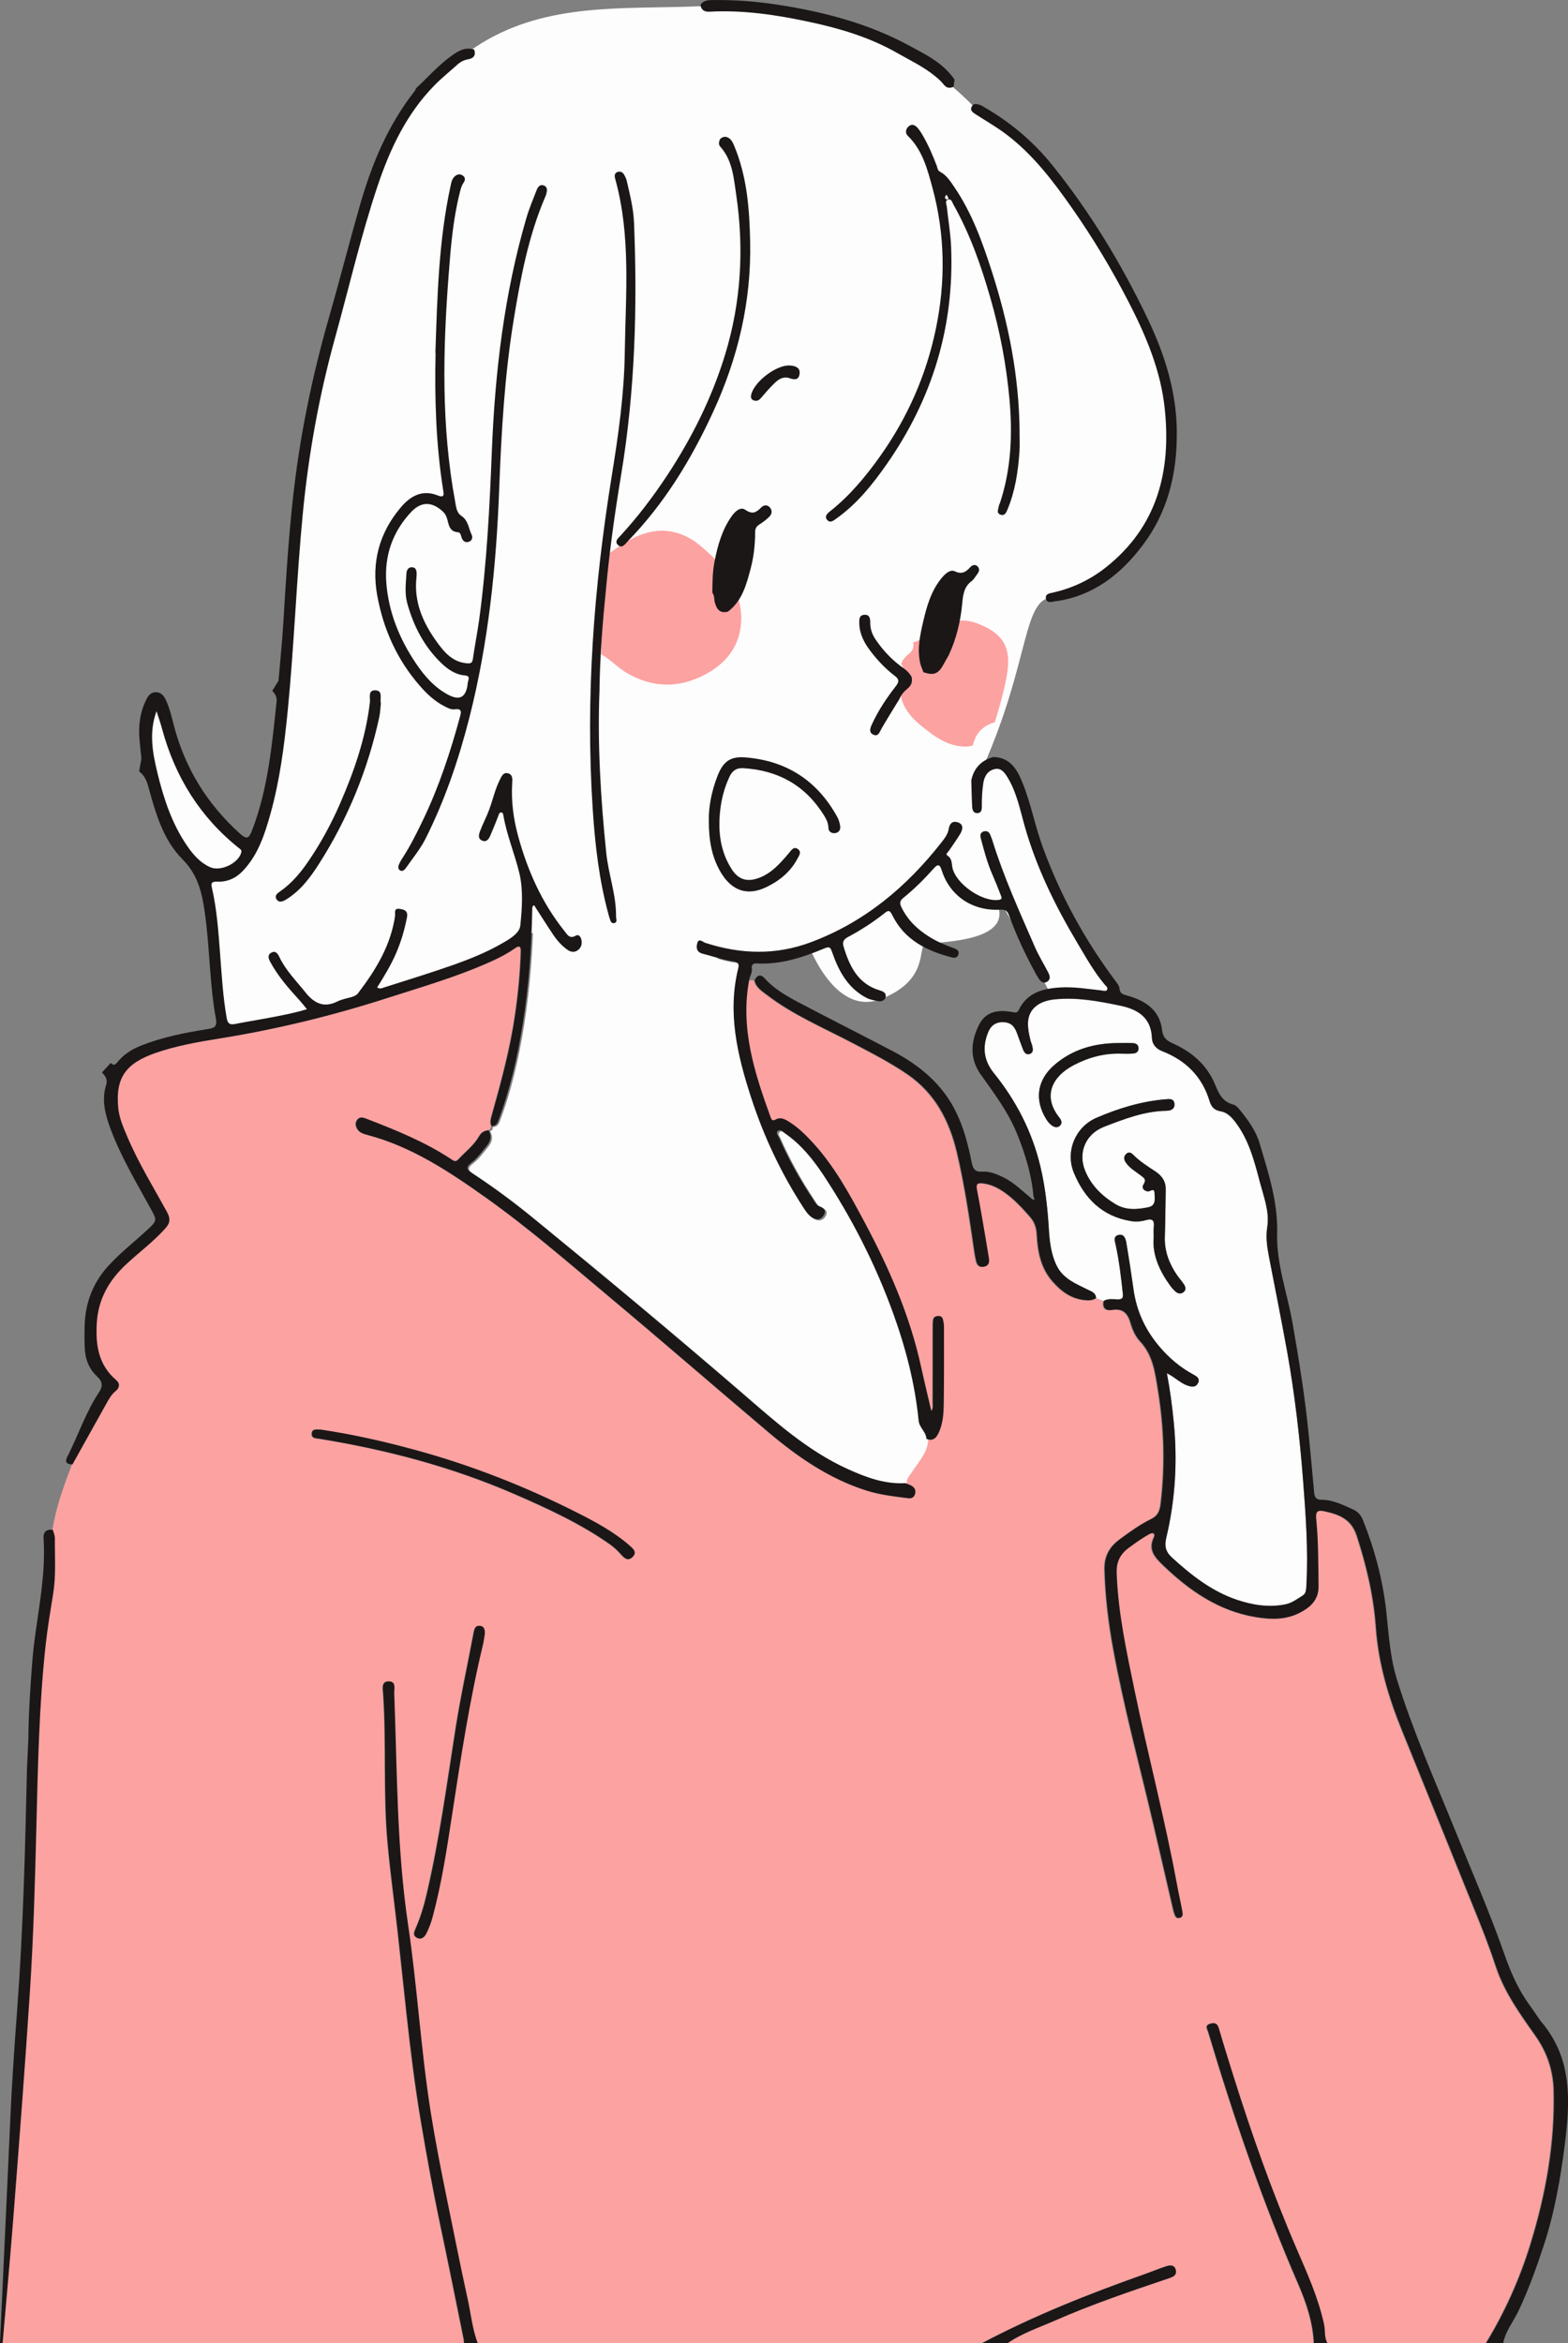 <?xml version="1.0" encoding="UTF-8"?>
<svg id="_レイヤー_2" data-name="レイヤー 2" xmlns="http://www.w3.org/2000/svg" xmlns:xlink="http://www.w3.org/1999/xlink" viewBox="0 0 322 481">
  <rect x="0" y="0" width="322" height="481" fill="#808080" stroke="none"/>
  <defs>
    <style>
      .cls-1 {
        fill: none;
      }

      .cls-2 {
        fill: #fca2a1;
      }

      .cls-3 {
        fill: #1b1717;
      }

      .cls-4 {
        clip-path: url(#clippath);
      }

      .cls-5 {
        fill: #fdfdfd;
      }
    </style>
    <clipPath id="clippath">
      <rect class="cls-1" width="322" height="481"/>
    </clipPath>
  </defs>
  <g id="Layer_1" data-name="Layer 1">
    <g id="girl_image" data-name="girl image">
      <g class="cls-4">
        <path class="cls-5" d="M228.99,203.19c-3.73-6.22-11.51-17.57-13.84-22.71-2.33-5.13-6.99-22.09-8.71-22.86-1.71-.78-4.35-2.8-5.29.78-.93,3.58-5.44,8.4-5.44,8.4l-30.16,25.97s5.44,16.17,15.39,12.29c9.95-3.89,7.46-10.58,9.02-11.2,1.56-.62,17.26-.15,15.08-7.62-2.18-7.47,10.73,17.89,10.73,17.89"/>
        <path class="cls-5" d="M216.6,123.45c15.04-7.36,30.9-16.07,19.08-56.2-2.69-6.85-20.52-37.95-35.24-44.9-7.46-7.78-25.81-22.81-55.14-21.15-29.33,1.66-61.67-6.95-77.42,65.43,0,.62-10.36,50.81-9.12,69.88-1.66,21.57-6.01,37.12-7.05,37.12s-13.06-10.99-16.37-23.23c-3.32-12.23-6.01-2.49-6.01-2.49,0,0,2.49,19.91,9.33,28,6.84,8.09,6.84,35.25,6.84,35.25,0,0,56.17-10.16,60.94-17.21,4.77-7.05,8.91,3.11,8.91,3.11l38.35-.42s26.12.83,41.87-26.75c15.75-27.58,13.62-44.41,19.25-46.98l1.78.53h0Z"/>
        <path class="cls-2" d="M190.17,295.37c-.13,2.7-2.01,4.53-3.35,6.62-.49.77-1.23,1.39-1.01,2.44.37.15.76.27,1.11.45.69.35,1.1.9.91,1.69-.17.71-.65,1.05-1.43.95-2.88-.37-5.76-.69-8.55-1.57-7.58-2.4-14-6.81-19.98-11.85-11.02-9.3-21.91-18.78-32.98-28.03-8.21-6.87-16.29-13.91-25.02-20.12-7.59-5.41-15.33-10.58-24.52-13-.76-.2-1.59-.43-2.06-1.21-.39-.66-.48-1.34.04-1.95.49-.59,1.1-.43,1.75-.17,6.07,2.35,12.1,4.77,17.57,8.39.41.27.82.6,1.36,0,1.46-1.58,3.23-2.89,4.31-4.78.48-.84,1.08-1.13,1.92-1.22.43-.13.6-.45.59-.88-.35-.75-.12-1.49.08-2.21,1.91-6.77,3.75-13.56,4.77-20.54.63-4.33,1.06-8.67,1.19-13.04.04-1.22-.37-1.3-1.27-.66-1.43,1.01-2.96,1.83-4.56,2.55-7.06,3.21-14.49,5.35-21.85,7.71-11.25,3.61-22.69,6.38-34.36,8.25-4.36.7-8.72,1.47-12.92,2.92-6.24,2.15-8.31,5.15-7.73,11.3.2,2.09,1.05,4.04,1.88,5.96,2.28,5.37,5.35,10.33,8.14,15.42.69,1.26.69,2.17-.28,3.27-2.4,2.73-5.32,4.88-7.97,7.32-3.56,3.29-5.86,7.18-6.17,12.12-.28,4.52.3,8.69,4.05,11.84.72.61.64,1.53-.13,2.14-.95.75-1.48,1.78-2.05,2.79-2.3,4.1-4.59,8.21-6.87,12.32-1.67,4.38-3.3,8.78-4.01,13.45.14.56.42,1.12.41,1.67-.04,3.79.26,7.58-.34,11.35-.57,3.57-1.18,7.13-1.57,10.72-1.34,12.36-1.59,24.78-1.89,37.19-.28,11.31-.6,22.61-1.33,33.9-.99,15.29-2.18,30.57-3.36,45.85-.68,8.77-1.5,17.53-2.25,26.29h94.78c-.02-.29-.01-.58-.07-.86-1.59-7.8-3.15-15.62-4.8-23.41-1.5-7.12-2.8-14.26-4.01-21.44-1.23-7.29-2.13-14.62-2.93-21.96-.61-5.5-1.17-11.01-1.78-16.5-.68-6.08-1.51-12.14-2.08-18.22-.96-10.28-.24-20.63-.93-30.92-.07-1.01-.45-2.6,1.2-2.55,1.5.03,1.01,1.56,1.05,2.52.61,15.82.5,31.66,2.84,47.4,1.89,12.72,2.62,25.6,4.62,38.32.95,6.03,2.13,12.02,3.35,18,1.4,6.83,2.75,13.68,4.25,20.49.67,3.05.97,6.19,2.08,9.14h103.52c10.72-5.67,21.95-10.13,33.36-14.16,1.53-.54,3.03-1.18,4.57-1.67.81-.26,1.71-.27,1.92.85.17.93-.45,1.3-1.26,1.57-7.92,2.69-15.86,5.35-23.52,8.72-3.32,1.45-6.8,2.6-9.82,4.69h62.95c-.2-4.26-1.51-8.25-3.18-12.09-7.32-16.88-13.27-34.24-18.53-51.85-.18-.58-.77-1.3.4-1.66,1.02-.31,1.48,0,1.78,1,.95,3.24,1.95,6.46,2.96,9.67,3.79,12.04,7.99,23.93,12.99,35.52,2.19,5.07,4.47,10.1,5.64,15.54.28,1.29,0,2.67.72,3.87h32.51c3.89-6.39,6.94-13.14,9.14-20.3,3.18-10.31,5.07-20.79,4.79-31.63-.11-4.17-1.38-7.85-3.77-11.23-3.16-4.46-6.36-8.9-8.11-14.19-1.04-3.15-2.2-6.26-3.44-9.33-5.25-13.05-10.54-26.08-15.83-39.11-2.77-6.83-4.85-13.8-5.37-21.22-.45-6.4-1.93-12.62-3.92-18.74-1.15-3.52-3.74-4.41-6.78-5.06-1.32-.28-1.74.18-1.6,1.55.47,4.59.42,9.19.49,13.8.05,2.99-1.81,4.5-4.07,5.62-2.76,1.37-5.77,1.28-8.74.79-7.67-1.26-13.71-5.46-19.17-10.73-1.64-1.59-2.99-3.11-1.84-5.57.13-.27.3-.73-.1-.92-.2-.09-.57.06-.81.19-1.49.8-2.85,1.79-4.21,2.8-1.8,1.32-2.59,2.91-2.51,5.2.29,8.25,2.05,16.27,3.71,24.28,2.71,13.09,6.14,26.03,8.58,39.18.37,2.01.82,4,1.19,6,.09.5.18,1.12-.52,1.3-.69.19-.91-.35-1.09-.86-.12-.33-.2-.67-.28-1-1.36-5.89-2.71-11.78-4.09-17.67-2.77-11.82-5.96-23.55-8.15-35.5-1-5.44-1.67-10.93-1.82-16.49-.07-2.77,1.06-4.67,3.17-6.21,2.07-1.52,4.15-3.02,6.45-4.15,1.35-.66,1.74-1.68,1.9-3.03.95-7.81.73-15.58-.53-23.33-.58-3.6-1-7.25-3.72-10.13-.92-.98-1.54-2.37-1.91-3.68-.59-2.08-1.61-3.09-3.87-2.71-1.33.22-1.97-.48-1.67-1.87-.53-.19-1.05-.38-1.58-.57-.49.35-1.02.46-1.63.45-3.11-.07-5.38-1.69-7.31-3.91-2.39-2.74-3.01-6.11-3.2-9.58-.07-1.4-.44-2.56-1.39-3.64-1.23-1.4-2.48-2.79-3.91-3.99-1.7-1.42-3.53-2.64-5.85-2.89-1.06-.12-1.38.19-1.18,1.23.4,2.05.76,4.12,1.12,6.18.45,2.63.9,5.27,1.33,7.91.13.8.07,1.56-.92,1.78-1.04.23-1.51-.34-1.69-1.27-.1-.52-.23-1.03-.3-1.54-1-6.91-2-13.82-3.61-20.62-1.54-6.49-4.45-12.1-10.08-15.99-3.64-2.52-7.59-4.52-11.51-6.57-5.92-3.1-12.11-5.72-17.47-9.82-1.05-.81-2.23-1.51-2.52-2.97-.36-.01-.72-.02-1.09-.03-1.85,9.88,1.1,19.01,4.39,28.08.16.45.37.92,1,.56,1.11-.64,2.02-.08,2.92.49,1.83,1.17,3.36,2.68,4.82,4.28,4.45,4.86,7.55,10.6,10.62,16.35,5,9.36,9.24,19.03,11.53,29.46.67,3.05,1.41,6.07,2.14,9.22.46-.63.3-1.22.3-1.77.02-5.13,0-10.26.01-15.39,0-.52,0-1.05.08-1.57.08-.54.5-.77,1.01-.79.44-.02.83.17.95.61.13.5.24,1.02.24,1.53,0,5.25.03,10.49-.04,15.74-.03,2.09-.14,4.18-1.07,6.15-.53,1.11-1.21,1.67-2.46,1.21v-.02ZM65.69,293.46c6.44.94,12.9,2.4,19.3,4.14,11.54,3.13,22.61,7.47,33.28,12.85,3.84,1.93,7.65,3.97,10.92,6.83.69.6,1.59,1.33.62,2.32-1.03,1.04-1.8.11-2.46-.61-.63-.69-1.28-1.34-2.05-1.88-6.07-4.29-12.78-7.38-19.55-10.33-12.92-5.62-26.44-9.2-40.33-11.44-.69-.11-1.55-.08-1.49-1.06.07-1.03.94-.8,1.75-.81h0ZM99.42,335.65c-.09.53-.17,1.22-.33,1.9-2.75,11.43-4.52,23.03-6.3,34.63-1.1,7.19-2.18,14.38-4.07,21.41-.3,1.11-.73,2.21-1.24,3.25-.37.74-1.03,1.43-1.96.91-.88-.49-.52-1.24-.2-1.98.98-2.24,1.67-4.58,2.23-6.97,2.61-11.17,4.13-22.53,5.91-33.84,1.05-6.67,2.5-13.25,3.74-19.88.14-.73.39-1.47,1.28-1.35.98.13,1.04.95.96,1.92h0Z"/>
        <path class="cls-5" d="M118.98,195.22c-.67.51-1.44.42-2.12-.05-1.21-.84-2.17-1.94-2.98-3.15-1.33-1.99-2.61-4.02-3.9-6.02-.45.23-.38.55-.39.82-.14,7.93-.71,15.83-1.97,23.67-1.08,6.74-2.58,13.36-5.01,19.76-.27.71-.65,1.06-1.38,1.08,0,.43-.16.74-.59.88.69,1.17.42,2.2-.38,3.21-.99,1.22-1.92,2.51-3.17,3.47-1.11.85-.99,1.36.14,2.1,4.28,2.8,8.4,5.85,12.36,9.08,14.46,11.81,28.8,23.75,42.94,35.94,6.82,5.88,13.51,11.95,21.84,15.72,3.77,1.7,7.62,3.15,11.87,2.91-.22-1.05.52-1.67,1.01-2.44,1.33-2.09,3.22-3.92,3.35-6.62-.06-1.44-1.45-2.25-1.6-3.76-.75-7.62-2.67-15.01-5.29-22.18-3.63-9.97-8.44-19.38-14.29-28.24-2.15-3.26-4.63-6.29-7.9-8.55-.41-.28-.9-.85-1.38-.5-.54.4,0,.94.19,1.39,1.94,4.43,4.3,8.64,6.98,12.66.37.56.67,1.25,1.4,1.5.97.33,1.36.96.76,1.86-.58.86-1.43.96-2.3.43-.82-.5-1.33-1.3-1.84-2.08-4.59-7.06-8.15-14.61-10.74-22.62-2.81-8.66-4.9-17.4-2.61-26.56.24-.95-.23-1.23-1.05-1.34-2.14-.29-4.17-1.05-6.25-1.58"/>
        <path class="cls-2" d="M123.42,134.28c1.94,1.05,3.38,2.75,5.31,3.87,5.28,3.07,10.63,3.13,15.9.4,4.06-2.11,7.01-5.36,7.51-10.21.27-2.62-.15-5.17-1.38-7.55-.39-.77-.95-1.47-.94-2.4-1.65.44-2.34-.52-2.7-1.9-.18-.66-.03-1.4-.51-1.98-1.51-1.32-2.88-2.77-4.65-3.83-4.74-2.81-9.21-1.97-13.61.7-1.23.74-2.39,1.62-3.58,2.43-.69,6.8-1.23,13.62-1.33,20.46h0Z"/>
        <path class="cls-2" d="M199.78,153.05c.53-2.51,2.04-4.1,4.5-4.79.97-3.09,1.84-6.2,2.44-9.39,1.19-6.26-1.01-8.93-5.88-10.85-1.52-.6-3.24-.9-4.94-.37-.32.1-.55-.09-.76-.3-.34.59-.68,1.18-1.01,1.78-1.11,2.06-2.01,2.44-4.18,1.71-.94-.02-1.45,1.08-2.44.93.22.97,0,1.75-.81,2.4-.71.57-1.34,1.25-1.67,2.14.41.34.48.73.32,1.24-1.5,4.75,0,8.38,3.85,11.45,2.07,1.65,4.03,3.24,6.65,3.92,1.33.35,2.61.48,3.93.12Z"/>
        <path class="cls-5" d="M226.67,267.05c.93-.52,1.94-.31,2.92-.3.85,0,1.08-.28.99-1.15-.36-3.36-.76-6.71-1.47-10.02-.18-.8-.54-1.77.56-2.04,1.15-.28,1.48.77,1.63,1.62.54,3.16,1.02,6.32,1.46,9.49.62,4.49,2.38,8.35,5.36,11.84,2.02,2.37,4.26,4.24,6.94,5.7.68.36,1.43.81.96,1.74-.45.91-1.26.8-2.11.53-1.51-.49-2.57-1.73-4.29-2.54.67,3.49,1.08,6.69,1.4,9.92.8,8.02.35,15.95-1.51,23.78-.4,1.71-.21,2.89,1.16,4.14,3.99,3.64,8.18,6.95,13.36,8.68,3.17,1.06,6.42,1.59,9.79.95,1.45-.27,2.54-1.12,3.7-1.85.76-.48.71-1.4.75-2.23.39-7.18-.14-14.33-.69-21.47-.68-8.89-1.72-17.74-3.29-26.52-1.15-6.41-2.45-12.8-3.68-19.2-.4-2.07-.71-4.06-.37-6.27.48-3.07-.7-6.09-1.49-9.06-1.15-4.37-2.26-8.78-5.1-12.48-.81-1.05-1.71-1.96-3.04-2.18-1.22-.2-1.89-.96-2.19-1.99-1.53-5.12-4.9-8.46-9.81-10.36-1.21-.47-2-1.42-2.05-2.61-.15-4.28-2.89-5.96-6.52-6.71-4.45-.93-8.92-1.76-13.5-1.29-3.36.35-5.36,2.1-5.44,4.79-.04,1.29.23,2.54.55,3.79.09.34.25.65.32.99.14.64.27,1.38-.52,1.64-.76.25-1.16-.34-1.4-.98-.37-.98-.74-1.96-1.09-2.94-.45-1.3-1-2.43-2.64-2.59-1.71-.16-2.82.57-3.43,2.09-1.2,2.99-.9,5.76,1.18,8.34,4.6,5.68,7.88,12.04,9.57,19.19,1,4.21,1.47,8.48,1.73,12.79.16,2.62.45,5.23,1.64,7.62,1.32,2.65,3.94,3.66,6.37,4.87.81.4,1.63.65,1.69,1.73.53.19,1.05.38,1.58.57h0ZM236.92,254.14c0-1.01-.05-1.6,0-2.17.14-1.27-.05-1.97-1.63-1.51-.98.29-2.06.36-3.12.18-5.86-.98-9.52-4.71-11.66-9.93-1.79-4.36.33-9.4,4.64-11.26,4.54-1.96,9.27-3.4,14.25-3.81.81-.07,1.64-.14,1.77.88.13,1.03-.63,1.47-1.54,1.48-4.58.07-8.76,1.68-12.93,3.3-3.74,1.45-5.4,5.28-3.87,9.01,1.23,3.01,3.45,5.18,6.21,6.85,2.16,1.31,4.45,1.12,6.76.65,1.63-.34,1.31-1.72,1.29-2.83-.02-1.34-.92-.34-1.4-.42-.95-.16-1.29-.81-.85-1.48.64-.98.06-1.3-.56-1.78-1.1-.85-2.35-1.53-3.14-2.74-.39-.61-.39-1.25.17-1.74.58-.5,1.05-.14,1.5.31,1.33,1.33,2.92,2.31,4.47,3.34,1.38.92,2.13,2.07,2.1,3.74-.07,3.21-.07,6.41-.18,9.61-.11,2.92.85,5.48,2.45,7.84.45.67,1.01,1.28,1.46,1.95.34.51.51,1.12-.03,1.59-.57.48-1.2.37-1.73-.12-.34-.32-.66-.65-.94-1.03-2.26-3.08-3.79-6.41-3.5-9.92h0ZM229.45,214.11c1.11,0,2.21-.05,3.31.02.64.04,1.09.46,1.04,1.16-.04.63-.52.91-1.07.96-.81.07-1.63.06-2.44.03-3.52-.12-6.8.78-9.88,2.4-4.26,2.26-6.4,6.24-2.9,10.69.42.53.74,1.15.14,1.71-.56.53-1.23.28-1.75-.13-.4-.32-.76-.73-1.03-1.17-2.51-4.04-1.94-8.12,1.69-11.23,3.69-3.16,8.09-4.4,12.87-4.45h0Z"/>
        <path class="cls-3" d="M314.23,411.74c-2.4-3.24-3.94-6.76-5.23-10.43-3.05-8.72-6.76-17.18-10.23-25.73-4.15-10.23-8.64-20.31-11.91-30.88-1.41-4.54-1.67-9.26-2.18-13.94-.71-6.46-2.37-12.67-4.77-18.69-.41-1.02-1.03-1.78-2.06-2.24-2.08-.92-4.13-1.98-6.45-1.98-1.22,0-1.45-.59-1.54-1.58-.35-3.94-.72-7.89-1.11-11.83-.76-7.65-1.98-15.24-3.31-22.81-1.07-6.13-3.34-12.2-3.17-18.36.18-6.62-1.81-12.52-3.6-18.59-.77-2.59-2.37-4.77-4.06-6.86-.36-.44-.83-.96-1.34-1.09-2.22-.55-2.99-2.28-3.76-4.15-1.67-4.04-4.79-6.67-8.68-8.42-1.27-.57-2.01-1.16-2.19-2.72-.49-4.18-3.5-6.07-7.19-7.09-.87-.24-1.49-.42-1.56-1.47-.03-.47-.4-.96-.71-1.37-6.36-8.47-11.4-17.66-15.03-27.6-1.62-4.42-2.46-9.08-4.25-13.44-1.1-2.68-2.57-5.02-5.94-5.08-2.46.69-3.97,2.28-4.5,4.79.05,1.8.08,3.6.18,5.4.04.64.21,1.36,1.07,1.33.88-.03.92-.78.92-1.42-.02-1.58.06-3.14.29-4.7.22-1.46.91-2.59,2.33-2.92,1.37-.33,2.11.79,2.71,1.79,1.83,3.03,2.5,6.5,3.44,9.83,2.42,8.57,6.3,16.45,10.83,24.05,1.76,2.95,3.42,5.95,5.65,8.59.24.29.7.57.47,1.03-.25.51-.73.18-1.08.15-2.83-.3-5.65-.79-8.52-.62-3.59.21-6.82,1.05-8.55,4.64-.26.55-.65.54-1.15.44-2.89-.55-5.58-.31-7.04,2.67-1.66,3.38-1.93,6.85.37,10.09,2.76,3.88,5.64,7.69,7.46,12.15,1.71,4.21,3.03,8.52,3.41,13.07.2.15.25.34.08.51-.04.04-.24-.08-.37-.13-1.92-1.56-3.65-3.36-5.92-4.47-1.38-.68-2.81-1.26-4.33-1.16-1.59.12-1.93-.72-2.19-2-.68-3.41-1.55-6.77-3.05-9.95-2.82-5.95-7.59-9.88-13.26-12.85-6.47-3.39-13-6.67-19.46-10.08-2.46-1.3-4.86-2.72-6.76-4.84-.78-.88-1.54-.63-2.02.43.29,1.45,1.46,2.16,2.52,2.97,5.35,4.1,11.55,6.72,17.47,9.82,3.91,2.05,7.86,4.05,11.51,6.56,5.64,3.9,8.54,9.5,10.08,16,1.61,6.8,2.61,13.71,3.61,20.62.08.52.2,1.03.3,1.54.18.93.66,1.5,1.69,1.27.99-.22,1.05-.98.92-1.78-.43-2.64-.87-5.28-1.33-7.92-.36-2.06-.72-4.13-1.12-6.18-.2-1.04.12-1.34,1.18-1.22,2.32.25,4.14,1.47,5.85,2.89,1.43,1.19,2.67,2.58,3.91,3.99.95,1.08,1.32,2.24,1.39,3.64.18,3.47.81,6.84,3.2,9.58,1.93,2.22,4.2,3.84,7.31,3.91.62.01,1.14-.1,1.63-.45-.05-1.08-.87-1.33-1.69-1.73-2.43-1.21-5.05-2.22-6.37-4.87-1.19-2.39-1.48-5-1.64-7.62-.26-4.3-.73-8.58-1.73-12.79-1.7-7.14-4.97-13.5-9.57-19.19-2.08-2.58-2.39-5.34-1.18-8.34.61-1.51,1.71-2.25,3.43-2.09,1.64.15,2.19,1.28,2.64,2.59.35.99.71,1.97,1.09,2.94.24.64.64,1.23,1.4.98.79-.26.66-1,.52-1.64-.07-.34-.24-.66-.33-.99-.32-1.24-.59-2.5-.55-3.79.08-2.69,2.07-4.44,5.44-4.79,4.58-.48,9.06.36,13.5,1.29,3.63.76,6.37,2.44,6.52,6.71.04,1.19.83,2.14,2.05,2.61,4.91,1.9,8.28,5.24,9.81,10.36.31,1.04.97,1.8,2.19,1.99,1.33.22,2.23,1.13,3.04,2.18,2.84,3.7,3.94,8.1,5.1,12.48.79,2.98,1.97,6,1.49,9.06-.35,2.21-.03,4.2.37,6.27,1.23,6.4,2.52,12.79,3.68,19.2,1.58,8.78,2.61,17.64,3.3,26.52.55,7.14,1.08,14.29.69,21.47-.05.82,0,1.74-.75,2.23-1.17.73-2.26,1.58-3.7,1.85-3.38.64-6.63.11-9.79-.95-5.19-1.74-9.38-5.04-13.37-8.68-1.37-1.25-1.57-2.43-1.16-4.14,1.86-7.83,2.31-15.76,1.51-23.78-.32-3.22-.73-6.43-1.4-9.92,1.72.82,2.78,2.06,4.29,2.54.85.27,1.65.38,2.11-.53.47-.93-.29-1.38-.96-1.74-2.68-1.45-4.92-3.33-6.94-5.7-2.98-3.5-4.74-7.36-5.36-11.84-.44-3.17-.93-6.34-1.46-9.49-.14-.85-.47-1.9-1.63-1.62-1.11.27-.74,1.24-.56,2.04.72,3.3,1.11,6.66,1.47,10.02.09.87-.14,1.16-.99,1.16-.98,0-1.99-.22-2.92.3-.29,1.39.35,2.09,1.67,1.87,2.26-.38,3.28.63,3.87,2.71.37,1.31,1,2.71,1.91,3.68,2.72,2.89,3.14,6.53,3.72,10.14,1.26,7.75,1.48,15.53.53,23.33-.17,1.35-.55,2.37-1.9,3.03-2.3,1.12-4.39,2.63-6.45,4.15-2.1,1.54-3.24,3.45-3.17,6.22.14,5.56.82,11.05,1.82,16.49,2.19,11.95,5.38,23.68,8.15,35.51,1.38,5.88,2.72,11.78,4.09,17.66.08.34.16.68.28,1.01.18.5.39,1.05,1.09.86.7-.19.61-.81.52-1.3-.37-2.01-.82-4-1.19-6-2.44-13.15-5.86-26.09-8.58-39.18-1.66-8.02-3.43-16.04-3.72-24.29-.08-2.29.71-3.89,2.51-5.2,1.36-1,2.72-1.99,4.21-2.8.24-.13.61-.28.81-.18.41.18.23.65.11.92-1.15,2.46.19,3.98,1.84,5.57,5.46,5.27,11.49,9.47,19.17,10.73,2.96.49,5.97.57,8.74-.79,2.26-1.12,4.11-2.62,4.07-5.62-.07-4.61-.02-9.21-.49-13.8-.14-1.38.28-1.83,1.6-1.55,3.03.64,5.63,1.53,6.77,5.06,1.99,6.13,3.47,12.35,3.92,18.74.52,7.43,2.6,14.4,5.37,21.22,5.29,13.04,10.58,26.07,15.83,39.12,1.24,3.07,2.4,6.18,3.44,9.33,1.75,5.28,4.96,9.72,8.11,14.19,2.39,3.38,3.66,7.05,3.77,11.23.28,10.84-1.6,21.31-4.78,31.62-2.21,7.16-5.25,13.91-9.14,20.3h3.5c.49-2.5,2.13-4.47,3.19-6.71,2.05-4.33,3.65-8.8,5.14-13.33,2.27-6.87,3.49-13.98,4.38-21.12.6-4.83,1.01-9.77.06-14.62-.76-3.87-2.48-7.38-5.08-10.38"/>
        <path class="cls-3" d="M20.94,220.14c.67.69,1.2,1.44.87,2.5-1.01,3.2-.18,6.23.93,9.19,2.16,5.74,5.31,10.99,8.25,16.35,1.27,2.31,1.27,2.41-.72,4.25-2.64,2.45-5.5,4.67-7.95,7.33-3.22,3.5-4.81,7.64-4.94,12.36-.04,1.52-.05,3.03.02,4.55.1,2.28.84,4.32,2.58,5.91,1.06.96,1.19,1.95.36,3.2-2.62,3.94-4.15,8.44-6.22,12.66-.38.78-1.32,2.09.76,2.16,2.29-4.11,4.57-8.22,6.87-12.32.57-1.01,1.1-2.04,2.05-2.79.77-.61.85-1.53.13-2.14-3.75-3.15-4.33-7.33-4.05-11.84.3-4.94,2.6-8.84,6.17-12.12,2.65-2.45,5.57-4.6,7.97-7.32.97-1.1.97-2.01.28-3.27-2.79-5.1-5.86-10.06-8.14-15.43-.82-1.92-1.68-3.87-1.88-5.96-.58-6.15,1.49-9.14,7.73-11.3,4.19-1.45,8.56-2.22,12.92-2.92,11.67-1.87,23.11-4.64,34.36-8.25,7.36-2.36,14.79-4.5,21.86-7.71,1.59-.73,3.13-1.54,4.56-2.55.9-.64,1.31-.55,1.27.66-.13,4.37-.56,8.71-1.19,13.04-1.02,6.98-2.86,13.77-4.77,20.54-.2.72-.43,1.46-.08,2.22.73-.01,1.11-.37,1.38-1.08,2.42-6.4,3.92-13.02,5.01-19.76,1.26-7.84,1.83-15.74,1.97-23.67,0-.27-.06-.59.38-.82,1.29,2,2.56,4.03,3.9,6.02.81,1.21,1.78,2.31,2.98,3.15.68.47,1.45.56,2.12.05.71-.54.91-1.34.7-2.2-.13-.56-.57-1.1-1.12-.78-1.31.78-1.79-.26-2.36-.96-4.62-5.77-7.55-12.36-9.49-19.44-.98-3.57-1.45-7.18-1.23-10.88.05-.8.16-1.77-.87-2.04-.97-.25-1.32.66-1.64,1.29-1.01,1.97-1.46,4.16-2.23,6.22-.54,1.47-1.29,2.85-1.84,4.31-.25.67-.55,1.58.39,1.99.93.42,1.39-.32,1.7-1.03.58-1.33,1.12-2.67,1.64-4.03.13-.33.18-.73.61-.71.34.01.39.36.44.66.7,4.03,2.31,7.82,3.26,11.75.83,3.46.58,7.2.21,10.78-.15,1.49-1.78,2.52-3.15,3.34-3.51,2.1-7.3,3.61-11.14,4.95-4.55,1.58-9.16,3-13.75,4.46-.35.11-.75.37-1.36-.02,1.4-2.22,2.77-4.47,3.83-6.89,1.06-2.41,1.79-4.9,2.29-7.48.27-1.39-.56-1.62-1.52-1.76-1.26-.19-.84.9-.92,1.43-.88,6.09-3.96,11.11-7.59,15.87-.32.43-.81.64-1.32.79-1,.29-2.07.48-2.99.94-2.78,1.38-4.78.28-6.49-1.87-1.88-2.36-4.05-4.5-5.37-7.28-.29-.62-.74-1.35-1.6-.92-.92.47-.65,1.24-.26,1.95,1.59,2.95,3.78,5.43,6.02,7.88.5.55.96,1.15,1.5,1.81-2.78.84-5.74,1.39-8.68,1.93-2,.37-4.01.69-6.01,1.09-1.12.22-1.58,0-1.8-1.29-.77-4.38-1.01-8.8-1.35-13.21-.34-4.48-.65-8.95-1.65-13.34-.24-1.05-.15-1.41,1.12-1.36,2.05.08,3.83-.74,5.28-2.28,3.1-3.31,4.43-7.46,5.61-11.68,1.93-6.92,2.83-14.02,3.54-21.15,1.33-13.52,1.8-27.1,3.11-40.62,1.18-12.13,3.34-24.09,6.59-35.84,2.89-10.42,5.31-20.97,8.75-31.23,2.55-7.61,5.94-14.8,11.65-20.63,1.5-1.54,3.19-2.89,4.79-4.33.62-.55,1.34-.91,2.17-1.05,1.15-.2,1.61-.84,1.23-1.99-1.9-.62-3.36.33-4.79,1.37-2.63,1.92-4.78,4.37-7.15,6.57-.1.21-.17.43-.31.61-5.44,6.93-8.77,14.89-11.17,23.26-2.21,7.7-4.19,15.48-6.4,23.18-3.54,12.33-6.09,24.84-7.46,37.6-.9,8.4-1.42,16.83-1.93,25.26-.23,3.8-.63,7.6-.98,11.71l-1.28,2.07c.63.62.98,1.32.89,2.18-.95,8.96-1.76,17.95-5.04,26.47-.67,1.75-1.13,1.88-2.58.57-6.6-5.97-11.1-13.22-13.4-21.84-.51-1.91-.91-3.85-1.79-5.64-.42-.86-1.01-1.45-1.98-1.46-.91-.01-1.49.58-1.89,1.35-1.34,2.61-1.72,5.4-1.48,8.3.1,1.2.24,2.4.4,3.95,0,0-.42,2.49-.47,2.64,1.01.8,1.52,1.8,1.86,3.04,1.48,5.41,3.05,11,7.03,15,3.48,3.49,4.16,7.58,4.73,11.92.91,6.92.88,13.96,2.15,20.84.31,1.71-.44,1.91-1.77,2.12-4.71.75-9.38,1.67-13.82,3.47-1.82.74-3.41,1.79-4.64,3.31-.47.57-.79.75-1.37.16M32.15,146.01c.38,1.19.8,2.36,1.12,3.56,2.67,9.89,7.81,18.17,15.86,24.57.28.22.53.35.42.81-.52,2.23-4.26,4.03-6.41,3.05-2.04-.92-3.45-2.55-4.68-4.33-3.15-4.56-4.85-9.74-6.14-15.06-1-4.13-1.76-8.3-.18-12.61h0Z"/>
        <path class="cls-3" d="M5.54,362.96c-.37,16.6-.78,33.2-2.03,49.77-.46,6.04-.86,12.09-1.2,18.14L0,480.96l.53.04c.76-8.77,1.57-17.52,2.25-26.29,1.18-15.28,2.37-30.56,3.36-45.85.74-11.29,1.05-22.6,1.33-33.9.31-12.41.55-24.83,1.89-37.19.39-3.59,1-7.15,1.57-10.71.6-3.77.3-7.57.34-11.35,0-.56-.27-1.12-.41-1.67-1.36-.2-2,.43-1.91,1.76.56,8.63-1.69,16.99-2.34,25.51-.4,5.22-.74,10.46-.79,15.7"/>
        <path class="cls-3" d="M98.11,481c-1.11-2.95-1.41-6.09-2.08-9.13-1.5-6.82-2.85-13.67-4.25-20.5-1.23-5.98-2.4-11.97-3.36-18-2-12.72-2.73-25.6-4.62-38.32-2.34-15.74-2.23-31.58-2.84-47.4-.04-.95.45-2.48-1.05-2.52-1.65-.04-1.27,1.54-1.2,2.55.69,10.3-.04,20.64.93,30.92.57,6.09,1.4,12.14,2.08,18.22.62,5.5,1.17,11,1.78,16.5.81,7.34,1.71,14.67,2.93,21.97,1.21,7.17,2.5,14.32,4.01,21.43,1.65,7.8,3.21,15.61,4.8,23.42.06.28.05.57.07.85h2.8Z"/>
        <path class="cls-3" d="M272.63,481c-.73-1.19-.44-2.58-.72-3.86-1.17-5.45-3.45-10.48-5.64-15.55-5-11.59-9.21-23.48-12.99-35.51-1.01-3.22-2.02-6.44-2.96-9.68-.29-1-.76-1.3-1.78-.99-1.18.35-.58,1.07-.41,1.66,5.26,17.61,11.21,34.97,18.53,51.84,1.66,3.85,2.98,7.83,3.18,12.09h2.8,0Z"/>
        <path class="cls-3" d="M206.88,481c3.02-2.09,6.5-3.23,9.82-4.69,7.66-3.37,15.6-6.03,23.52-8.72.81-.27,1.43-.63,1.26-1.56-.21-1.13-1.11-1.12-1.92-.86-1.55.5-3.04,1.13-4.57,1.67-11.41,4.04-22.64,8.49-33.36,14.16h5.25Z"/>
        <path class="cls-3" d="M190.29,295.37c1.24.45,1.93-.11,2.45-1.21.93-1.96,1.04-4.06,1.07-6.15.07-5.25.05-10.49.04-15.74,0-.51-.11-1.04-.24-1.53-.12-.45-.51-.63-.95-.61-.51.02-.93.25-1.01.79-.08.51-.08,1.04-.08,1.57,0,5.13,0,10.26-.01,15.39,0,.54.16,1.13-.3,1.77-.73-3.15-1.47-6.17-2.14-9.22-2.29-10.43-6.53-20.1-11.53-29.47-3.07-5.75-6.17-11.49-10.62-16.35-1.45-1.59-2.99-3.1-4.82-4.28-.89-.57-1.81-1.13-2.92-.49-.63.36-.83-.1-1-.56-3.29-9.07-6.24-18.2-4.39-28.08.13-.84.71-1.55.54-2.49-.1-.58.28-.99.96-.95,4.96.29,9.52-1.24,14-3.1,1.08-.45,1.23-.11,1.57.87,1.34,3.85,3.25,7.35,7.07,9.32.71.36,1.55.5,2.34.65.69.13,1.37-.12,1.55-.83.18-.77-.43-1.15-1.09-1.34-4.55-1.3-6.31-4.93-7.54-9.01-.27-.9-.05-1.47.86-1.96,2.62-1.4,5.12-3,7.45-4.84.79-.63,1.12-.84,1.7.35,2.48,5.07,7.07,7.33,12.25,8.66.51.13,1.1.08,1.3-.57.23-.73-.23-1.07-.83-1.29-1.81-.65-3.57-1.39-5.2-2.42-2.42-1.51-4.38-3.41-5.65-6.01-.41-.83-.32-1.37.38-1.93,2.27-1.83,4.33-3.89,6.27-6.07.78-.88,1.21-.88,1.6.36,1.66,5.27,6.28,8.43,11.99,8.13,1.1-.06,1.5.21,1.87,1.21,1.48,4.05,3.3,7.95,5.37,11.73.22.41.44.82.7,1.2.42.62.97,1.12,1.74.64.76-.47.58-1.2.24-1.86-.91-1.76-1.96-3.44-2.75-5.25-3.15-7.24-6.44-14.43-8.77-22-.1-.33-.27-.65-.38-.98-.23-.65-.7-.95-1.36-.76-.71.21-.78.78-.61,1.41.67,2.53,1.33,5.06,2.39,7.47.61,1.39,1.17,2.79,1.71,4.2.15.4.43.87-.4.98-3.4.47-8.86-3.29-9.53-6.66-.18-.9-.05-1.83-1.03-2.44-.44-.27.13-.7.34-1.01.77-1.16,1.61-2.28,2.32-3.48.49-.84.74-1.89-.47-2.32-1.07-.38-1.74.17-1.92,1.36-.16,1.06-.86,1.94-1.48,2.74-7.17,9.15-15.8,16.38-26.83,20.5-7.22,2.7-14.43,2.48-21.68.12-.51-.16-1.35-1.08-1.65.11-.21.85-.2,1.8,1.14,2.13,2.09.52,4.11,1.28,6.25,1.57.82.11,1.29.4,1.05,1.34-2.29,9.16-.2,17.9,2.61,26.56,2.6,8,6.16,15.56,10.74,22.62.51.78,1.02,1.58,1.84,2.08.87.53,1.73.44,2.3-.43.6-.9.21-1.53-.76-1.86-.73-.25-1.03-.93-1.4-1.5-2.68-4.02-5.04-8.23-6.98-12.66-.2-.45-.74-.99-.19-1.39.48-.35.97.21,1.38.5,3.26,2.26,5.74,5.29,7.9,8.55,5.85,8.85,10.66,18.26,14.29,28.24,2.61,7.17,4.54,14.56,5.29,22.18.15,1.52,1.54,2.32,1.6,3.76h0Z"/>
        <path class="cls-3" d="M89.45,72.42c-.21,9.4.07,18.77,1.54,28.08.13.8.42,1.81-1.09,1.2-3.18-1.28-5.62.12-7.57,2.42-4.44,5.23-6.09,11.31-4.87,18.08,1.26,6.95,4.07,13.2,8.73,18.55,1.45,1.67,3.06,3.19,5.07,4.22.69.35,1.39.74,2.14.63,1.58-.23,1.28.72,1.05,1.57-1.97,7.24-4.32,14.36-7.58,21.14-1.28,2.67-2.6,5.33-4.22,7.82-.22.34-.43.69-.61,1.06-.24.49-.42,1.09.06,1.44.54.39,1-.09,1.3-.52,1.36-1.96,2.9-3.8,3.98-5.94,3.99-7.93,6.82-16.28,9.01-24.86,3.91-15.37,5.52-31.04,6.12-46.86.44-11.65,1.1-23.29,2.98-34.82,1.4-8.55,3-17.07,6.43-25.11.12-.27.24-.54.3-.82.14-.64.23-1.34-.54-1.63-.78-.29-1.22.3-1.46.91-.76,1.95-1.58,3.88-2.16,5.89-4.52,15.53-6.4,31.47-7.05,47.58-.46,11.59-1.04,23.17-2.6,34.68-.37,2.71-.92,5.4-1.3,8.11-.12.87-.45.98-1.24.91-3.04-.25-4.76-2.43-6.29-4.56-2.76-3.85-4.6-8.1-4.06-13.03.02-.23.04-.47.04-.7,0-.68-.08-1.37-.92-1.42-.78-.05-1.12.53-1.17,1.25-.13,2.04-.39,4.14.15,6.1,1.28,4.66,3.45,8.89,6.98,12.3,1.35,1.3,2.9,2.38,4.84,2.55.87.08.94.42.71,1.12-.13.38-.12.81-.2,1.21-.44,2.26-1.72,2.79-3.86,1.67-2.82-1.48-4.86-3.8-6.6-6.36-3.45-5.08-5.74-10.68-6.17-16.84-.38-5.46,1.34-10.35,5.14-14.37,2.06-2.17,4.25-2.1,6.43-.12.56.51.84,1.12,1,1.78.3,1.22.51,2.4,2.15,2.52.6.04.61.79.81,1.25.28.63.73.92,1.39.72.72-.21.87-.92.63-1.42-.64-1.33-.7-2.96-2.1-3.89-1.04-.69-1.1-1.88-1.3-2.94-2.86-15.44-2.53-30.97-1.34-46.52.43-5.69.89-11.38,2.3-16.94.17-.68.32-1.36.73-1.94.38-.54.48-1.12-.12-1.53-.6-.41-1.23-.28-1.74.25-.51.53-.64,1.23-.78,1.91-2.45,11.29-2.72,22.77-3.11,34.23h-.01Z"/>
        <path class="cls-3" d="M100.34,232.01c-.84.09-1.44.38-1.92,1.22-1.07,1.89-2.85,3.21-4.3,4.78-.54.59-.95.26-1.36,0-5.46-3.62-11.49-6.05-17.57-8.39-.65-.25-1.26-.41-1.75.18-.51.61-.43,1.29-.04,1.95.47.78,1.3,1.01,2.06,1.21,9.19,2.43,16.93,7.6,24.52,13,8.73,6.22,16.81,13.25,25.02,20.12,11.07,9.26,21.95,18.72,32.98,28.03,5.98,5.05,12.4,9.45,19.98,11.85,2.79.89,5.67,1.2,8.55,1.57.78.1,1.26-.24,1.43-.95.19-.79-.22-1.35-.91-1.69-.35-.18-.74-.3-1.11-.45-4.25.24-8.1-1.2-11.87-2.91-8.33-3.77-15.03-9.84-21.84-15.72-14.14-12.19-28.48-24.13-42.94-35.94-3.96-3.23-8.07-6.28-12.35-9.08-1.13-.74-1.25-1.25-.14-2.1,1.25-.96,2.18-2.25,3.17-3.47.81-1,1.08-2.04.39-3.2h.01Z"/>
        <path class="cls-3" d="M209.38,88.56c-.1-11.27-2.26-22.19-5.71-32.88-1.93-5.99-4.04-11.89-7.61-17.15-.84-1.24-1.64-2.56-3.04-3.29-.51-.27-.48-.76-.64-1.18-.84-2.17-1.74-4.32-2.92-6.32-.32-.55-.67-1.11-1.1-1.57-.52-.56-1.2-.79-1.84-.16-.59.58-.63,1.35-.08,1.89,2.99,2.9,3.99,6.78,5.02,10.55,2.62,9.6,2.75,19.33.72,29.07-1.98,9.52-5.83,18.23-11.46,26.15-2.98,4.19-6.25,8.11-10.31,11.32-.56.44-1.16,1.05-.53,1.75.61.68,1.28.13,1.85-.28,4.25-3.01,7.45-7.01,10.39-11.22,9.37-13.42,13.89-28.3,13.19-44.69-.12-2.73-.59-5.44-.88-8.16-.05-.48-.44-1.16.2-1.4.76-.29.91.56,1.16,1,3.42,6.06,5.7,12.58,7.61,19.24,1.95,6.79,3.27,13.69,3.9,20.73.65,7.21.35,14.3-1.93,21.23-.07.22-.23.42-.25.65-.07.64-.6,1.48.36,1.81.88.3,1.17-.47,1.45-1.15,1.55-3.76,2.14-7.73,2.42-11.74.1-1.39.02-2.8.02-4.2h0ZM194.39,39.96c.15.29.26.47.35.66.12.26-.16.3-.25.3-.33,0-.45-.24-.41-.53.02-.13.17-.24.3-.43Z"/>
        <path class="cls-3" d="M123.11,141.43c.1-6.84.64-13.65,1.33-20.46.72-7.89,1.83-15.73,3.12-23.54,2.85-17.16,3.35-34.42,2.64-51.75-.12-2.92-.85-5.75-1.5-8.59-.09-.39-.28-.77-.47-1.13-.3-.58-.81-.89-1.44-.65-.6.23-.63.78-.47,1.34,3.29,11.79,2.15,23.84,1.98,35.81-.12,8.5-1.33,16.95-2.69,25.35-3.66,22.68-5.41,45.46-3.88,68.44.48,7.22,1.3,14.37,3.21,21.37.08.28.14.57.24.84.17.48.3,1.18.97,1.02.71-.17.35-.85.36-1.34.05-4.45-1.55-8.65-2.01-13.04-1.15-11.2-1.84-22.41-1.38-33.67h0Z"/>
        <path class="cls-3" d="M241.67,88.86c-.02-8.28-2.43-15.98-5.93-23.32-5.4-11.32-11.87-22.02-19.77-31.8-3.93-4.85-8.65-8.77-14.07-11.87-.15-.09-.29-.21-.46-.26-.66-.21-1.42-.57-1.87.24-.46.84.22,1.24.83,1.64,2.05,1.32,4.18,2.54,6.13,4,5.57,4.18,9.73,9.67,13.67,15.3,4.27,6.1,8.1,12.48,11.52,19.1,3.59,6.95,6.65,14.15,7.47,22.01,1.34,12.82-1.5,24.21-12.14,32.6-3.19,2.51-6.8,4.23-10.78,5.13-.75.17-1.69.26-1.47,1.29.2.93,1.11.62,1.78.53,7.86-1.03,13.59-5.55,18.15-11.62,5.08-6.76,6.99-14.6,6.93-22.98h0Z"/>
        <path class="cls-3" d="M148.91,28.07c-.49.07-.93.2-1.13.7-.19.46-.21.96.13,1.33,2.54,2.82,2.77,6.48,3.28,9.91,1.63,11.09,1,22.06-2.3,32.83-2.73,8.91-6.86,17.14-11.98,24.89-2.83,4.27-5.92,8.34-9.39,12.12-.51.56-1.45,1.28-.58,2.05.85.75,1.46-.27,1.99-.81,7.51-7.72,13.02-16.78,17.5-26.5,5.12-11.09,7.88-22.72,7.62-34.98-.14-6.76-.65-13.5-3.35-19.85-.36-.85-.8-1.55-1.79-1.7h0Z"/>
        <path class="cls-3" d="M145.56,168.52c0,3.99.61,7.41,2.43,10.5,2.24,3.8,5.41,4.95,9.31,3.11,2.65-1.25,4.94-3.07,6.39-5.74.38-.71,1.04-1.53.11-2.14-.84-.56-1.32.31-1.81.88-1.82,2.14-3.65,4.26-6.44,5.18-2.25.75-3.95.16-5.25-1.83-2.4-3.7-2.87-7.81-2.41-12.07.26-2.43.89-4.79,1.94-7.02.56-1.19,1.42-1.78,2.75-1.71,7.17.41,12.78,3.51,16.61,9.65.49.78.91,1.6.93,2.59.01.79.63,1.16,1.32,1.1.82-.07,1.22-.69,1.09-1.49-.1-.62-.28-1.27-.58-1.82-4.1-7.46-10.41-11.56-18.87-12.24-3.1-.25-4.57.83-5.72,3.77-1.22,3.12-1.86,6.36-1.8,9.27Z"/>
        <path class="cls-3" d="M195.83,17.78c.06-.48.13-.96.19-1.43-2.27-3.39-5.84-5.11-9.24-6.95-8.47-4.59-17.64-6.99-27.13-8.44-4.5-.69-9-1.03-13.55-.94-.94.02-1.73.15-2.26.99.17,1.06.83,1.44,1.85,1.39,6.97-.38,13.81.66,20.58,2.11,6.25,1.34,12.35,3.15,17.96,6.36,2.62,1.5,5.37,2.78,7.73,4.71.63.51,1.27,1.04,1.76,1.68.61.79,1.25.96,2.11.53Z"/>
        <path class="cls-3" d="M146.28,121.67c.48.58.33,1.33.51,1.98.37,1.38,1.05,2.34,2.7,1.9,2.93-2.24,3.8-5.56,4.67-8.87.64-2.42.91-4.9.91-7.4,0-.71.2-1.19.82-1.58.73-.46,1.43-1,2.06-1.6.54-.52.71-1.25.19-1.89-.55-.68-1.31-.58-1.84-.03-1,1.04-1.8,1.47-3.26.46-.97-.67-2.05.3-2.74,1.26-2.01,2.8-2.91,6.03-3.56,9.35-.42,2.12-.43,4.27-.46,6.41h0Z"/>
        <path class="cls-3" d="M189.64,137.99c2.17.72,3.08.35,4.18-1.71.32-.6.67-1.19,1.01-1.79,1.57-3.37,2.43-6.94,2.77-10.61.17-1.79.35-3.42,1.92-4.59.49-.37.8-.98,1.2-1.49.41-.53.49-1.1,0-1.57-.46-.44-1.05-.25-1.41.14-.92,1-1.73,1.62-3.26.89-.85-.41-1.83.41-2.52,1.2-2.27,2.64-3.19,5.89-3.95,9.15-.64,2.75-1.24,5.55-.63,8.44.15.7.47,1.29.68,1.95Z"/>
        <path class="cls-3" d="M78.22,144.38c-.28-.99.53-2.62-1.14-2.68-1.58-.06-1.01,1.53-1.12,2.46-.85,7.29-3.22,14.12-6.13,20.8-1.77,4.06-3.86,7.93-6.34,11.59-1.67,2.47-3.54,4.76-6.03,6.47-.55.37-1.12.86-.68,1.56.48.77,1.24.5,1.86.13,3.03-1.81,5.07-4.57,6.92-7.47,5.89-9.24,9.97-19.24,12.31-29.95.21-.96.24-1.96.35-2.92Z"/>
        <path class="cls-3" d="M184.72,143.47c.33-.89.96-1.56,1.67-2.14.8-.65,1.03-1.43.81-2.4-.41-.71-.92-1.26-1.62-1.75-2.32-1.6-4.24-3.64-5.81-5.97-.69-1.02-1.08-2.19-1.06-3.45.02-.83-.16-1.62-1.17-1.57-1.13.06-1.1.92-1.08,1.8.06,2.22,1.05,4.02,2.34,5.71,1.42,1.85,3.01,3.55,4.87,4.97.89.67,1.11,1.14.3,2.17-1.89,2.43-3.61,4.99-4.9,7.81-.35.76-.72,1.68.25,2.14,1.05.5,1.29-.5,1.7-1.22,1.19-2.06,2.46-4.08,3.7-6.11h0Z"/>
        <path class="cls-3" d="M161.98,75.01c-2.85.06-7.1,3.43-7.71,5.97-.13.52-.06.97.44,1.18.59.25,1.09.09,1.53-.43.9-1.06,1.82-2.12,2.82-3.09.85-.83,1.85-1.44,3.13-.99.94.33,1.81.39,2-.84.19-1.21-.64-1.63-1.67-1.76-.23-.03-.47-.03-.54-.04h0Z"/>
        <path class="cls-3" d="M65.8,293.45c-.81,0-1.69-.22-1.75.81-.06.99.8.95,1.49,1.06,13.89,2.24,27.41,5.81,40.33,11.44,6.77,2.95,13.48,6.03,19.55,10.33.77.55,1.42,1.19,2.05,1.88.65.72,1.43,1.65,2.46.61.97-.98.07-1.71-.62-2.32-3.27-2.86-7.08-4.89-10.92-6.83-10.67-5.38-21.74-9.72-33.28-12.85-6.4-1.74-12.86-3.2-19.3-4.14h0Z"/>
        <path class="cls-3" d="M99.54,335.65c.08-.97.02-1.79-.96-1.92-.9-.12-1.14.62-1.28,1.35-1.24,6.62-2.7,13.21-3.74,19.87-1.77,11.32-3.29,22.68-5.91,33.85-.56,2.38-1.25,4.72-2.23,6.96-.33.75-.68,1.5.2,1.98.94.52,1.6-.16,1.96-.9.51-1.04.94-2.14,1.24-3.26,1.9-7.03,2.97-14.21,4.07-21.4,1.78-11.6,3.55-23.21,6.3-34.63.16-.67.24-1.38.33-1.9h0Z"/>
        <path class="cls-3" d="M236.92,254.13c-.3,3.52,1.24,6.85,3.5,9.92.27.37.6.71.94,1.03.53.49,1.17.6,1.73.12.55-.47.37-1.08.03-1.59-.45-.67-1.01-1.28-1.46-1.95-1.6-2.36-2.55-4.92-2.45-7.84.12-3.2.11-6.41.18-9.61.04-1.67-.72-2.82-2.1-3.74-1.55-1.03-3.15-2.01-4.47-3.34-.45-.45-.92-.81-1.5-.31-.57.49-.57,1.13-.17,1.74.78,1.2,2.03,1.89,3.14,2.74.63.48,1.2.8.56,1.78-.44.67-.1,1.32.85,1.48.48.08,1.38-.92,1.4.42.02,1.11.35,2.49-1.29,2.83-2.3.48-4.6.66-6.76-.65-2.76-1.67-4.98-3.84-6.21-6.85-1.53-3.73.13-7.56,3.87-9.01,4.17-1.62,8.36-3.24,12.93-3.3.91-.01,1.67-.45,1.54-1.48-.13-1.02-.96-.95-1.77-.88-4.98.41-9.71,1.85-14.25,3.81-4.32,1.86-6.43,6.89-4.64,11.26,2.14,5.22,5.79,8.95,11.66,9.93,1.06.18,2.14.1,3.12-.18,1.57-.46,1.77.24,1.63,1.51-.06.58-.01,1.17-.01,2.17h0Z"/>
        <path class="cls-3" d="M229.45,214.11c-4.78.05-9.19,1.29-12.87,4.45-3.63,3.11-4.21,7.2-1.69,11.23.27.43.62.85,1.02,1.16.52.41,1.19.65,1.75.13.6-.56.27-1.18-.14-1.71-3.51-4.44-1.36-8.43,2.9-10.69,3.07-1.63,6.36-2.52,9.88-2.4.81.03,1.63.03,2.44-.03.55-.05,1.04-.33,1.07-.96.04-.7-.4-1.12-1.05-1.16-1.1-.07-2.21-.02-3.31-.02h0Z"/>
      </g>
    </g>
  </g>
</svg>